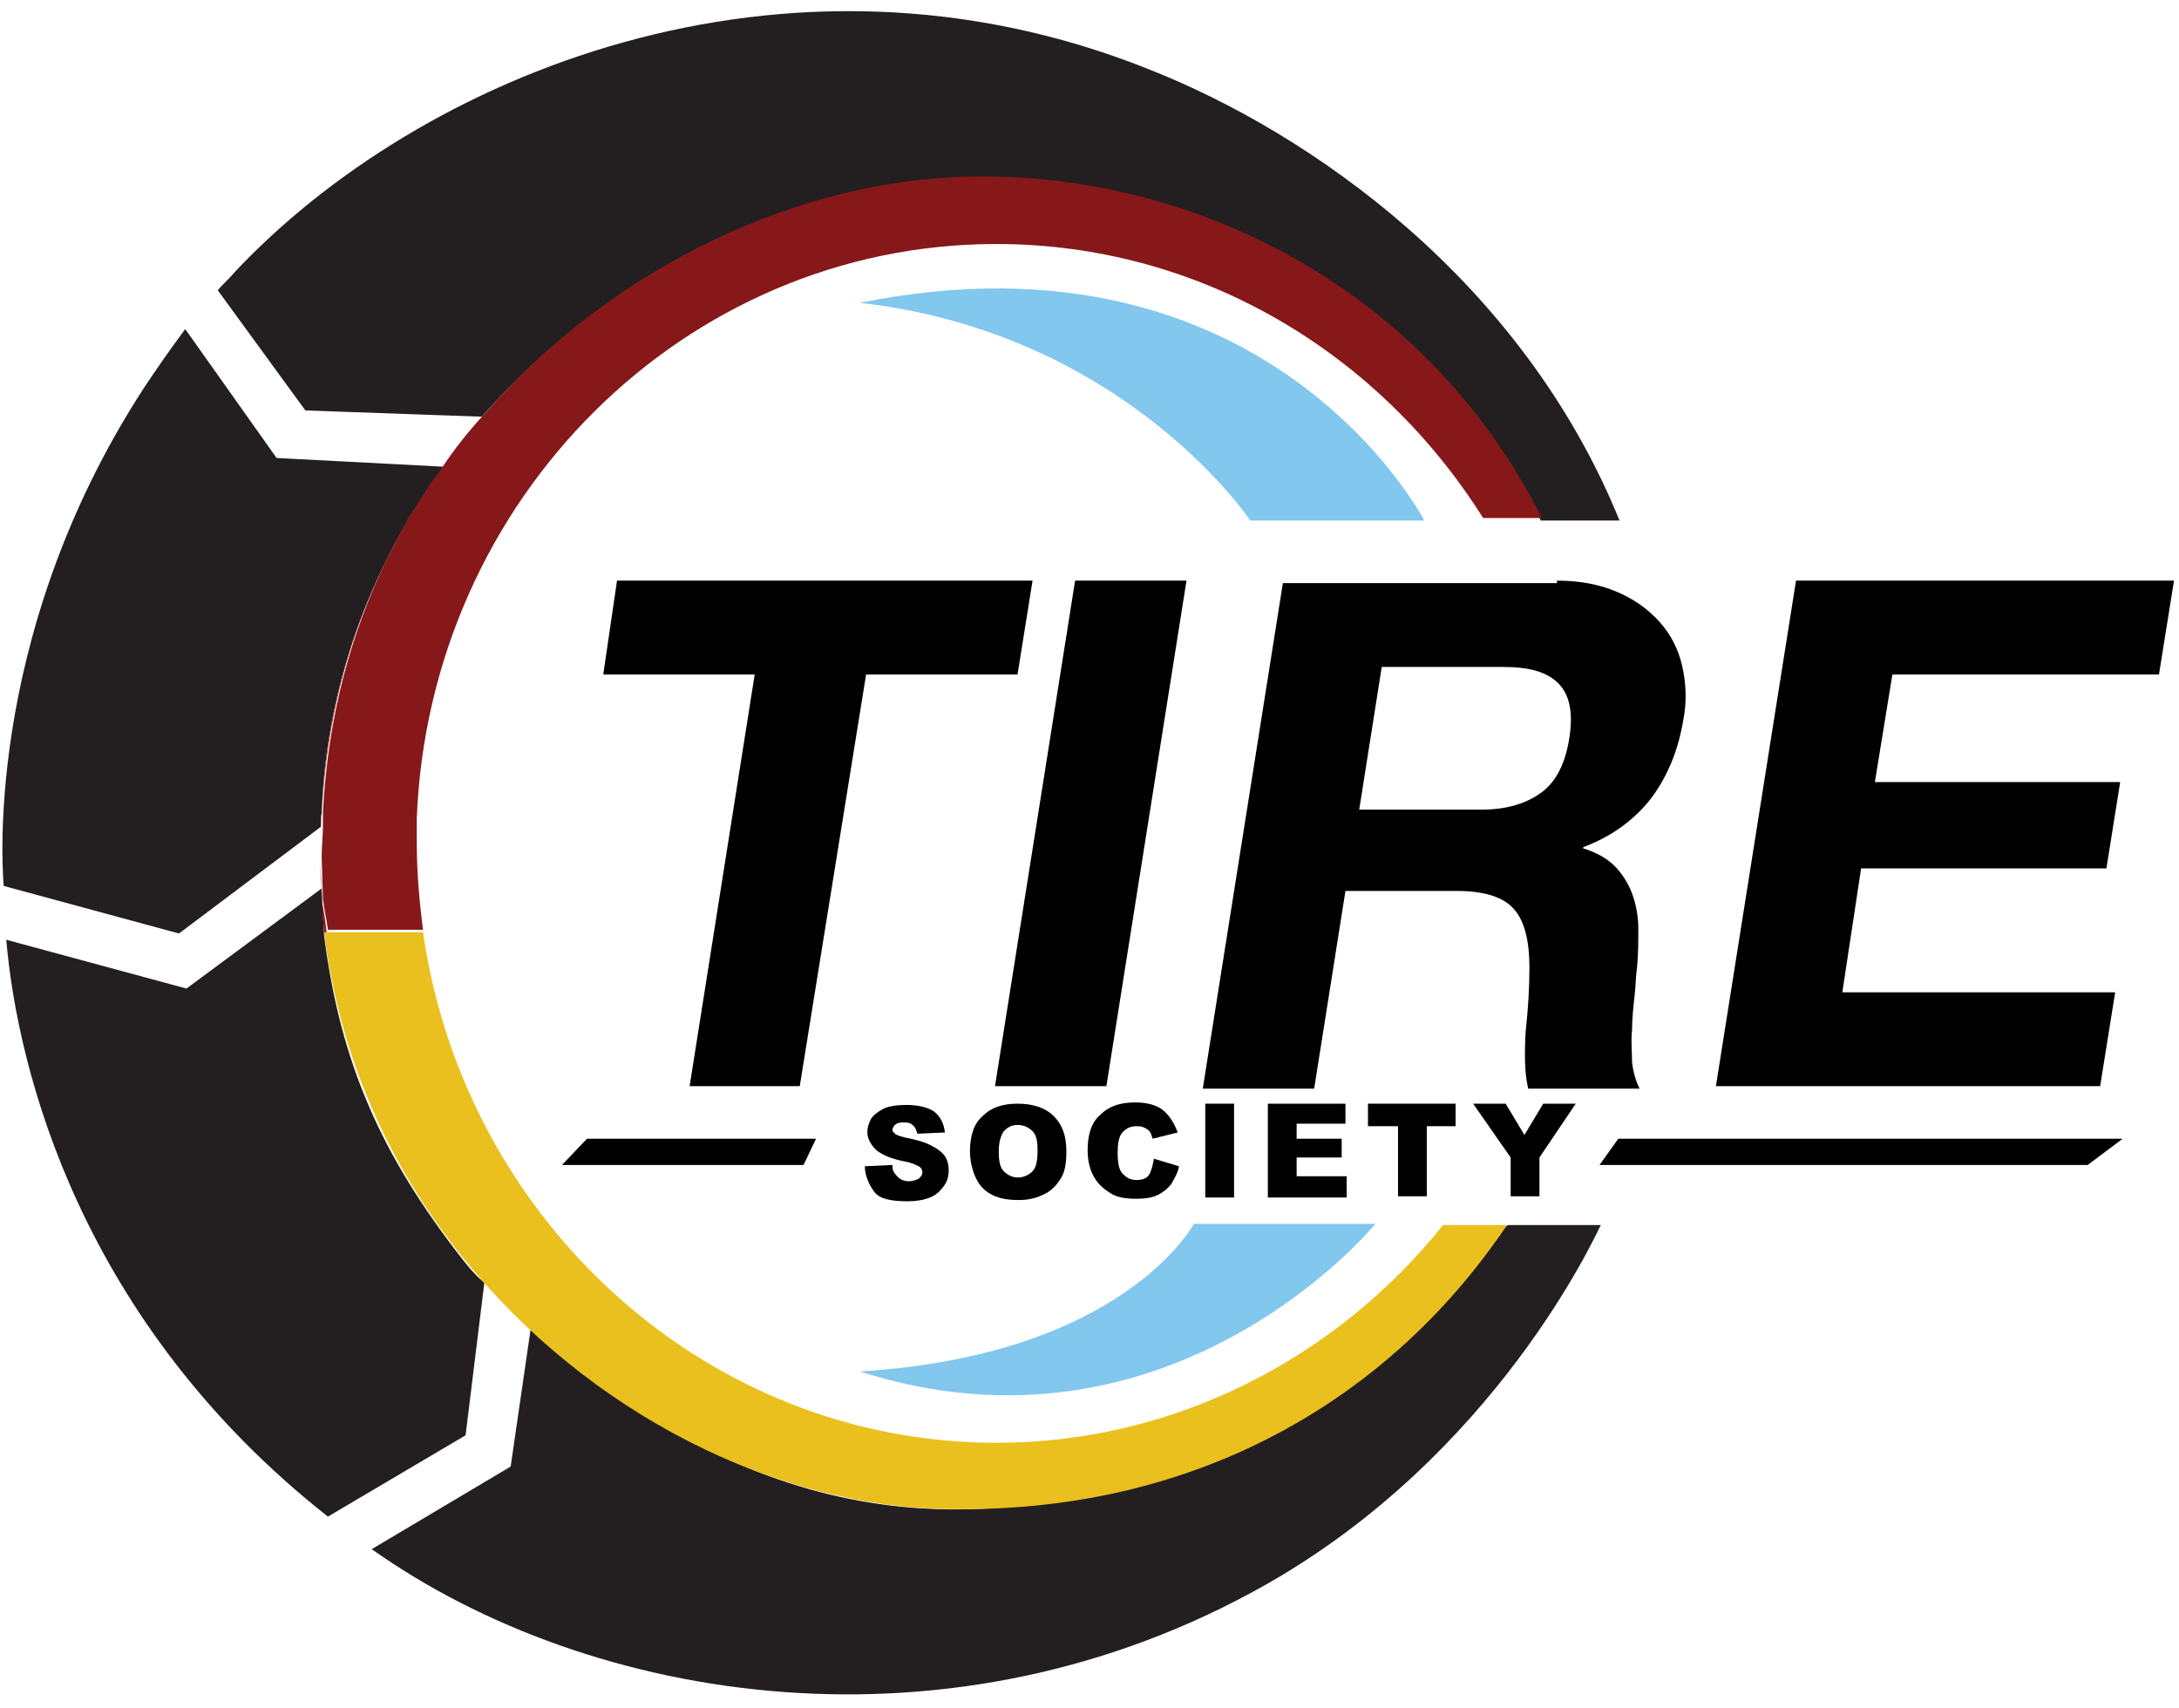 <?xml version="1.0" encoding="utf-8"?>
<!-- Generator: Adobe Illustrator 22.1.0, SVG Export Plug-In . SVG Version: 6.00 Build 0)  -->
<svg version="1.1" baseProfile="tiny" id="Layer_1" xmlns="http://www.w3.org/2000/svg" xmlns:xlink="http://www.w3.org/1999/xlink"
	 x="0px" y="0px" width="174.1px" height="136.5px" viewBox="0 0 174.1 136.5" xml:space="preserve">
<g>
	<path fill="#231F20" d="M118.3,100.6c-3.4,4.1-7.2,7.7-11.6,10.7c-1.6,1.1-3.3,2.1-5,3c-0.2,0.1-0.4,0.2-0.5,0.3
		c-2.3,1.1-5.3,2.3-7.5,3c-15.5,5-32,5.4-51.3-11.4l-1.6,11l-11.1,6.6c17.5,12.4,46.3,17.1,71.5,2.8c18.3-10.4,26.2-27.7,26.7-28.7
		h-7.4c-0.2,0-0.7,0.9-0.8,1c-0.4,0.5-0.8,1-1.2,1.5C118.4,100.5,118.4,100.6,118.3,100.6"/>
	<polygon points="46.9,91 44.9,93.1 64.2,93.1 65.2,91 	"/>
	<polygon points="169.6,91 129.3,91 127.8,93.1 166.8,93.1 	"/>
	<path fill="#81C7EE" d="M68.7,109.6c25,8,41.2-11.8,41.2-11.8l-14.5,0C95.3,97.9,89.8,108.3,68.7,109.6"/>
	<path fill="#81C7EE" d="M68.7,24.2c32.7-6.6,45.1,17.4,45.1,17.4H99.9C99.9,41.6,89.9,26.6,68.7,24.2"/>
	<path fill="#E9078A" d="M33.2,40.5c0.1-0.2,0.3-0.4,0.4-0.6C33.5,40.1,33.3,40.3,33.2,40.5"/>
	<path fill="#231F20" d="M129.4,41.6c-7.8-19.2-24.7-31-37.7-36.1C62.6-6.1,33.5,6,18.7,21.8c-0.4,0.5-0.9,0.9-1.3,1.4l7,9.6
		l14.1,0.5c0,0,0,0,0,0c0,0,0.1-0.1,0.1-0.1c10.3-11.7,25.3-19.1,40.1-19c17,0.1,35.1,8.8,44.4,27.4H123L129.4,41.6"/>
	<path fill="#231F20" d="M0.4,70.2c0-0.1,0-0.3,0-0.4C0.3,70,0.4,70.1,0.4,70.2"/>
	<path fill="#231F20" d="M22.1,36.6l-7.3-10.3c-1.2,1.6-2.3,3.2-3.3,4.7C-1.7,51.3,0.3,70.8,0.3,70.8l14,3.8l11.3-8.5
		c0.1,0,0-0.8,0.1-1.1c0.3-8.7,2.9-16.8,7.2-23.9c0.1-0.2,0.2-0.4,0.3-0.5c0.1-0.2,0.3-0.4,0.4-0.6c0.5-0.8,1.1-1.7,1.7-2.5
		c0.1-0.1,0.1-0.2,0.2-0.2L22.1,36.6"/>
	<path fill="#231F20" d="M0.3,69.3C0.2,69.2,0.2,69.1,0.3,69.3"/>
	<path fill="#231F20" d="M0.5,75.1c0.9,10.4,5.9,30.5,25.7,46.1l11-6.5l1.5-12.2c0,0-0.6-0.4-1.7-1.8c-6.5-8.3-9.8-15.7-11.1-25.9
		L25.7,71l-10.8,8L0.5,75.1L0.5,75.1"/>
	<path fill="#86181A" d="M25.6,67.5c0,0.4,0,0.8,0,1.2c0-1,0-1.1,0-2C25.6,67.2,25.6,66.9,25.6,67.5"/>
	<path fill="#86181A" d="M25.7,65c0.4-7.6,2.2-14.3,5.2-20.4c0.2-0.4,1.5-2.8,1.7-3.2c0-0.1,0.1-0.2,0.2-0.3h0
		C28.6,48.2,26,56.3,25.7,65"/>
	<path fill="#86181A" d="M78.8,14.1c-14.8-0.1-29.9,7.3-40.1,19c0,0-0.1,0.1-0.1,0.1c-1.2,1.3-2.3,2.7-3.3,4.2
		c-0.2,0.3-0.5,0.7-0.8,1.1s-0.6,0.9-0.9,1.4c-0.1,0.2-0.3,0.4-0.4,0.6c-0.1,0.2-0.2,0.4-0.3,0.5h0c-0.1,0.1-0.1,0.2-0.2,0.3
		c-0.2,0.4-1.5,2.8-1.7,3.2c-3,6.1-4.8,12.8-5.2,20.4c0,0.2,0,0.4,0,0.6c0,0.1,0,0.4,0,0.5c0,0.9-0.1,1.6-0.1,2.5l0.1,3.3
		c0.1,0.9,0.3,1.7,0.4,2.5h7.6c-0.3-2.3-0.5-4.6-0.5-7c0-0.6,0-1.3,0-1.9c1-25.5,21.4-45.9,46.3-45.9c16.3,0,30.6,8.7,38.9,21.9h4.7
		C113.9,23,95.7,14.2,78.8,14.1"/>
	<path fill="#EAC01E" d="M25.9,74.5c1.2,9.9,5.2,18.7,11,25.9c10,12.5,25.2,20.2,39.4,20.2c20.1,0.2,35.2-9.4,44.1-22.7h-5.1
		c-8.5,10.6-21.4,17.4-35.7,17.4c-23.2,0-42.5-17.8-45.8-40.8H25.9"/>
	<path fill="#86181A" d="M25.7,72l-0.1-3.3c0,2,0.1,3.9,0.3,5.8h0.2C26,73.7,25.9,72.8,25.7,72"/>
</g>
<g>
	<path d="M69.1,93.2l2.2-0.1c0,0.4,0.1,0.6,0.3,0.8c0.2,0.3,0.6,0.5,1,0.5c0.3,0,0.6-0.1,0.8-0.2c0.2-0.2,0.3-0.3,0.3-0.5
		c0-0.2-0.1-0.4-0.3-0.5s-0.6-0.3-1.2-0.4c-1-0.2-1.7-0.5-2.2-0.9c-0.4-0.4-0.7-0.9-0.7-1.4c0-0.4,0.1-0.7,0.3-1.1
		c0.2-0.3,0.6-0.6,1-0.8s1.1-0.3,1.8-0.3c1,0,1.7,0.2,2.2,0.5c0.5,0.4,0.8,0.9,0.9,1.7l-2.2,0.1c-0.1-0.3-0.2-0.6-0.4-0.7
		c-0.2-0.2-0.4-0.2-0.8-0.2c-0.3,0-0.5,0.1-0.6,0.2c-0.1,0.1-0.2,0.3-0.2,0.4c0,0.1,0.1,0.2,0.2,0.3c0.1,0.1,0.4,0.2,0.8,0.3
		c1,0.2,1.7,0.4,2.2,0.7c0.4,0.2,0.8,0.5,1,0.8s0.3,0.7,0.3,1.1c0,0.5-0.1,0.9-0.4,1.3c-0.3,0.4-0.6,0.7-1.1,0.9s-1.1,0.3-1.8,0.3
		c-1.3,0-2.2-0.2-2.6-0.7S69.1,94,69.1,93.2z"/>
	<path d="M77.5,92c0-1.2,0.3-2.2,1-2.8c0.7-0.7,1.6-1,2.8-1c1.2,0,2.2,0.3,2.9,1c0.7,0.7,1,1.6,1,2.8c0,0.9-0.1,1.6-0.4,2.1
		s-0.7,1-1.3,1.3c-0.6,0.3-1.2,0.5-2.1,0.5c-0.8,0-1.5-0.1-2.1-0.4c-0.6-0.3-1-0.7-1.3-1.3S77.5,92.8,77.5,92z M79.8,92
		c0,0.8,0.1,1.3,0.4,1.6s0.7,0.5,1.1,0.5c0.5,0,0.9-0.2,1.2-0.5c0.3-0.3,0.4-0.9,0.4-1.7c0-0.7-0.1-1.2-0.4-1.5
		c-0.3-0.3-0.7-0.5-1.2-0.5c-0.5,0-0.8,0.2-1.1,0.5C80,90.7,79.8,91.2,79.8,92z"/>
	<path d="M92.2,92.6l2,0.6c-0.1,0.6-0.4,1-0.6,1.4c-0.3,0.4-0.7,0.7-1.1,0.9c-0.4,0.2-1,0.3-1.7,0.3c-0.8,0-1.5-0.1-2-0.4
		s-1-0.7-1.3-1.2c-0.4-0.6-0.6-1.4-0.6-2.3c0-1.2,0.3-2.2,1-2.8c0.7-0.7,1.6-1,2.8-1c0.9,0,1.7,0.2,2.2,0.6s0.9,1,1.2,1.8l-2,0.5
		c-0.1-0.2-0.1-0.4-0.2-0.5c-0.1-0.2-0.3-0.3-0.5-0.4c-0.2-0.1-0.4-0.1-0.6-0.1c-0.5,0-0.9,0.2-1.2,0.6c-0.2,0.3-0.3,0.8-0.3,1.5
		c0,0.8,0.1,1.4,0.4,1.7s0.6,0.5,1.1,0.5c0.4,0,0.8-0.1,1-0.4S92.1,93.1,92.2,92.6z"/>
	<path d="M96.3,88.2h2.3v7.5h-2.3V88.2z"/>
	<path d="M101.3,88.2h6.2v1.6h-3.9V91h3.6v1.5h-3.6V94h4v1.7h-6.3V88.2z"/>
	<path d="M109.3,88.2h7v1.8H114v5.6h-2.3v-5.6h-2.4V88.2z"/>
	<path d="M117.7,88.2h2.6l1.5,2.5l1.5-2.5h2.6l-2.9,4.3v3.1h-2.3v-3.1L117.7,88.2z"/>
</g>
<g>
	<polygon points="48.2,53.9 49.3,46.4 82.5,46.4 81.3,53.9 69.2,53.9 63.9,86.8 55.1,86.8 60.3,53.9 	"/>
	<polygon points="94.8,46.4 88.4,86.8 79.5,86.8 85.9,46.4 	"/>
	<path d="M124.4,46.4c1.8,0,3.4,0.3,4.8,0.9c1.4,0.6,2.5,1.4,3.4,2.4c0.9,1,1.5,2.2,1.8,3.5c0.3,1.3,0.4,2.8,0.1,4.3
		c-0.4,2.4-1.2,4.4-2.5,6.2c-1.3,1.7-3.1,3.1-5.5,4l0,0.1c1,0.3,1.9,0.8,2.5,1.4c0.6,0.6,1.1,1.4,1.4,2.2c0.3,0.8,0.5,1.8,0.5,2.8
		c0,1,0,2-0.1,3.1c-0.1,0.6-0.1,1.4-0.2,2.3c-0.1,0.9-0.2,1.8-0.2,2.7c-0.1,0.9,0,1.8,0,2.6c0.1,0.8,0.3,1.5,0.6,2.1h-8.9
		c-0.3-1.3-0.3-2.8-0.2-4.6c0.2-1.8,0.3-3.5,0.3-5.1c0-2.1-0.4-3.7-1.2-4.6c-0.8-1-2.4-1.5-4.6-1.5h-8.9l-2.5,15.8h-8.9l6.4-40.4
		H124.4 M118.4,64.7c2,0,3.6-0.5,4.8-1.4c1.2-0.9,1.9-2.4,2.2-4.4c0.3-2,0-3.4-0.9-4.3c-0.9-0.9-2.3-1.3-4.4-1.3h-9.7l-1.8,11.4
		H118.4z"/>
	<polygon points="173.7,46.4 172.5,53.9 151.2,53.9 149.8,62.5 169.4,62.5 168.3,69.4 148.7,69.4 147.2,79.3 169,79.3 167.8,86.8 
		137.1,86.8 143.5,46.4 	"/>
</g>
</svg>
